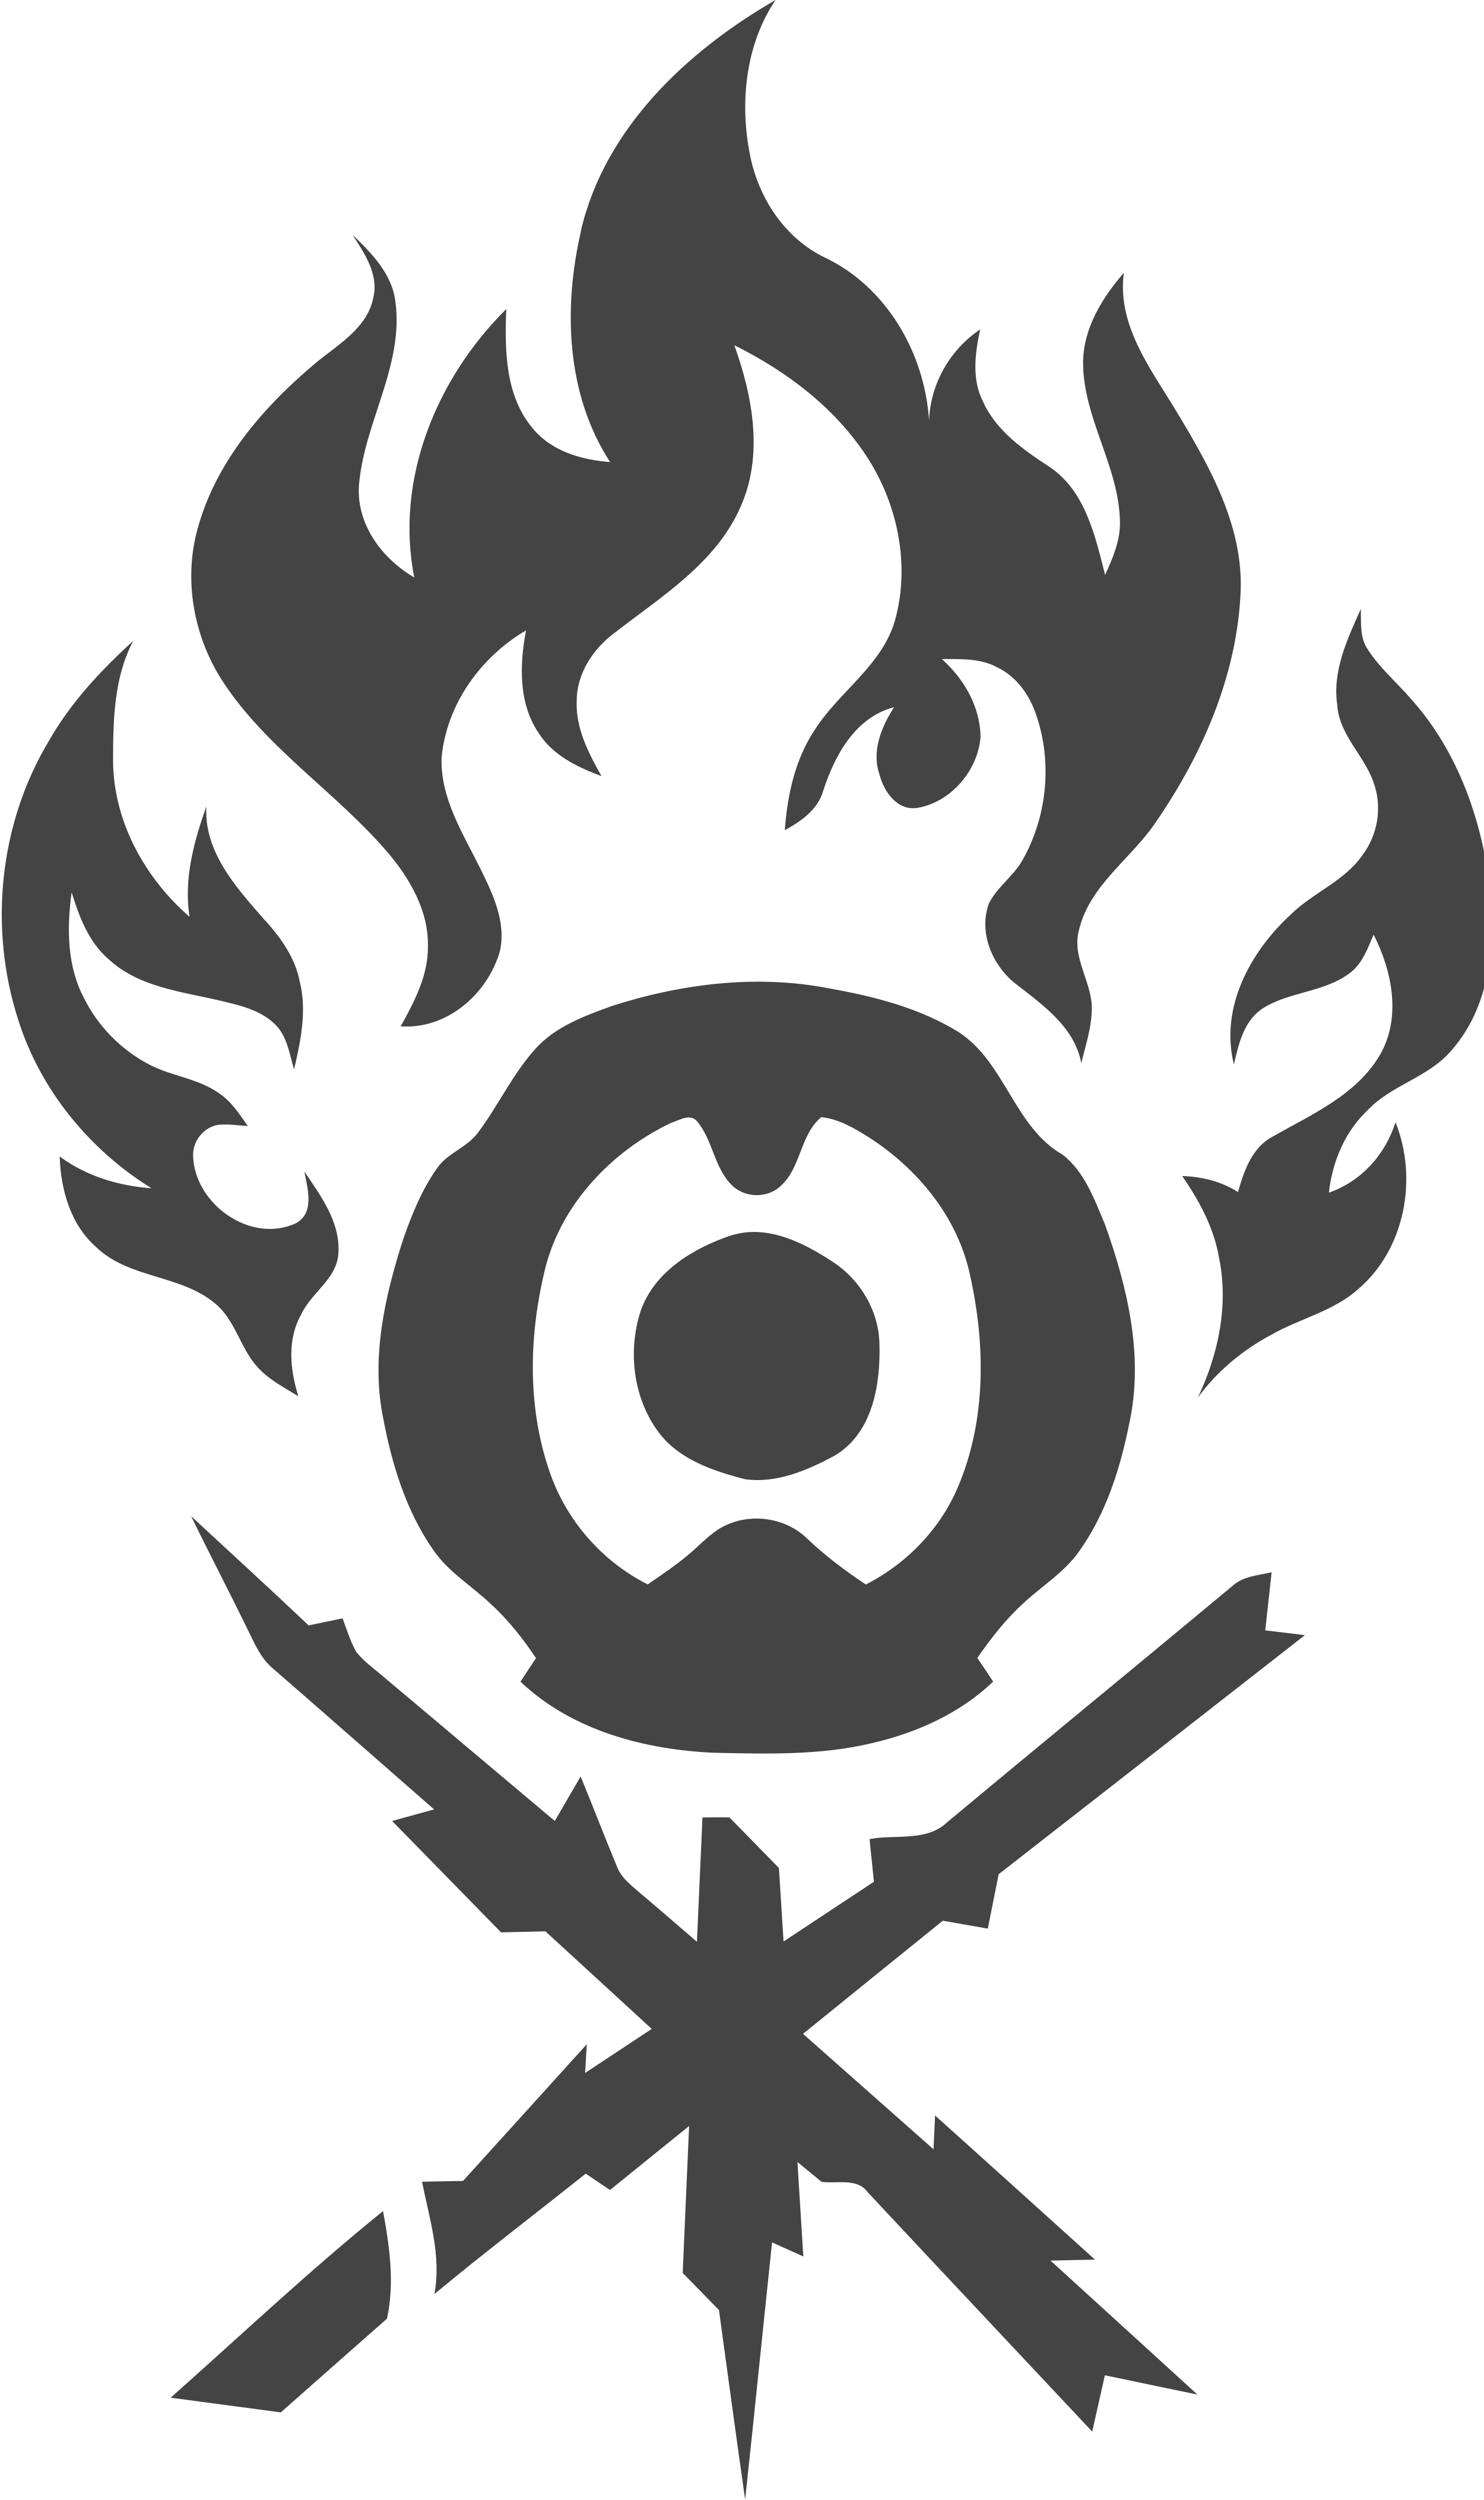 <!-- Generated by IcoMoon.io -->
<svg version="1.1" xmlns="http://www.w3.org/2000/svg" width="19" height="32" viewBox="0 0 19 32">
<title>gruul</title>
<path fill="#444" d="M7.437 2.956c0.305-1.315 1.361-2.303 2.492-2.956-0.385 0.574-0.459 1.31-0.328 1.977 0.107 0.553 0.445 1.073 0.962 1.321 0.791 0.377 1.276 1.225 1.332 2.083 0.019-0.469 0.266-0.903 0.654-1.164-0.064 0.302-0.11 0.633 0.035 0.92 0.169 0.379 0.521 0.623 0.858 0.843 0.455 0.308 0.58 0.881 0.707 1.38 0.097-0.215 0.196-0.439 0.19-0.68-0.011-0.708-0.47-1.325-0.472-2.034 0.001-0.441 0.243-0.831 0.522-1.154-0.090 0.675 0.349 1.236 0.676 1.779 0.425 0.705 0.863 1.476 0.818 2.329-0.051 1.051-0.487 2.054-1.077 2.913-0.314 0.476-0.856 0.814-0.992 1.395-0.099 0.369 0.193 0.69 0.163 1.055-0.010 0.222-0.082 0.434-0.133 0.648-0.085-0.456-0.476-0.733-0.817-0.999-0.315-0.232-0.504-0.667-0.366-1.046 0.105-0.21 0.311-0.346 0.427-0.55 0.317-0.553 0.387-1.246 0.183-1.851-0.084-0.259-0.251-0.501-0.501-0.621-0.217-0.119-0.472-0.107-0.712-0.107 0.285 0.252 0.492 0.611 0.496 0.998-0.033 0.425-0.373 0.827-0.796 0.905-0.26 0.050-0.438-0.196-0.495-0.417-0.109-0.304 0.021-0.615 0.184-0.87-0.495 0.129-0.757 0.612-0.905 1.063-0.067 0.246-0.282 0.396-0.494 0.512 0.033-0.448 0.13-0.905 0.383-1.284 0.311-0.491 0.86-0.821 1.028-1.402 0.196-0.707 0.036-1.49-0.363-2.099-0.41-0.627-1.028-1.093-1.694-1.423 0.236 0.657 0.376 1.412 0.077 2.074-0.317 0.718-1.011 1.142-1.607 1.605-0.275 0.203-0.487 0.519-0.488 0.871-0.016 0.351 0.151 0.669 0.317 0.966-0.306-0.115-0.623-0.265-0.804-0.551-0.261-0.385-0.245-0.876-0.162-1.315-0.582 0.341-1.018 0.949-1.081 1.628-0.018 0.519 0.273 0.971 0.495 1.419 0.161 0.326 0.335 0.689 0.251 1.061-0.158 0.548-0.678 1.002-1.27 0.961 0.175-0.316 0.353-0.652 0.349-1.024 0.009-0.449-0.226-0.859-0.507-1.193-0.641-0.752-1.499-1.3-2.066-2.118-0.406-0.575-0.564-1.325-0.383-2.009 0.228-0.869 0.839-1.578 1.514-2.144 0.286-0.239 0.667-0.447 0.744-0.846 0.068-0.297-0.116-0.564-0.268-0.799 0.247 0.236 0.508 0.502 0.55 0.859 0.109 0.824-0.409 1.557-0.468 2.361-0.027 0.495 0.299 0.926 0.709 1.167-0.25-1.26 0.287-2.553 1.178-3.437-0.020 0.518-0.017 1.101 0.333 1.521 0.24 0.298 0.629 0.411 0.996 0.438-0.564-0.868-0.6-1.972-0.373-2.955zM17.122 9.036c0.031 0.395 0.374 0.659 0.479 1.027 0.092 0.293 0.033 0.624-0.148 0.871-0.232 0.345-0.643 0.491-0.931 0.777-0.519 0.478-0.905 1.193-0.724 1.915 0.061-0.261 0.125-0.553 0.363-0.713 0.34-0.22 0.784-0.206 1.113-0.451 0.167-0.118 0.235-0.318 0.313-0.497 0.238 0.47 0.357 1.061 0.080 1.54-0.303 0.516-0.878 0.763-1.376 1.047-0.264 0.141-0.364 0.44-0.441 0.708-0.214-0.137-0.463-0.197-0.714-0.205 0.218 0.315 0.405 0.661 0.471 1.043 0.126 0.607-0.007 1.24-0.271 1.793 0.247-0.337 0.574-0.609 0.942-0.805 0.365-0.208 0.796-0.299 1.114-0.586 0.598-0.511 0.763-1.416 0.475-2.134-0.131 0.415-0.438 0.757-0.853 0.902 0.044-0.398 0.208-0.788 0.504-1.064 0.308-0.321 0.782-0.416 1.069-0.762 0.473-0.538 0.561-1.302 0.499-1.99-0.096-0.906-0.404-1.821-1.023-2.507-0.181-0.211-0.398-0.393-0.549-0.628-0.107-0.153-0.086-0.347-0.091-0.523-0.173 0.39-0.37 0.801-0.3 1.241zM0.627 9.483c-0.638 1.060-0.773 2.394-0.395 3.568 0.282 0.899 0.911 1.667 1.708 2.161-0.421-0.031-0.834-0.155-1.176-0.407 0.014 0.425 0.138 0.873 0.47 1.162 0.419 0.402 1.070 0.348 1.512 0.713 0.267 0.212 0.326 0.575 0.551 0.821 0.145 0.161 0.341 0.261 0.523 0.373-0.107-0.34-0.146-0.726 0.037-1.048 0.13-0.283 0.464-0.457 0.476-0.792 0.022-0.396-0.228-0.726-0.436-1.038 0.039 0.214 0.135 0.523-0.102 0.66-0.582 0.277-1.311-0.245-1.323-0.867-0.003-0.186 0.14-0.363 0.326-0.39 0.125-0.011 0.25 0.008 0.375 0.016-0.106-0.15-0.207-0.31-0.362-0.415-0.276-0.2-0.631-0.223-0.924-0.385-0.345-0.186-0.632-0.48-0.808-0.831-0.223-0.417-0.224-0.904-0.162-1.361 0.097 0.312 0.216 0.634 0.471 0.854 0.388 0.362 0.941 0.417 1.435 0.534 0.255 0.060 0.534 0.123 0.72 0.324 0.138 0.153 0.165 0.366 0.222 0.555 0.085-0.366 0.166-0.75 0.073-1.123-0.061-0.32-0.26-0.588-0.478-0.822-0.351-0.402-0.75-0.85-0.718-1.422-0.16 0.453-0.292 0.929-0.215 1.414-0.57-0.496-0.969-1.213-0.979-1.978-0.001-0.525 0.007-1.079 0.257-1.554-0.413 0.376-0.799 0.788-1.077 1.276zM8.596 14.373c0.1-0.031 0.239-0.124 0.327-0.020 0.202 0.237 0.218 0.585 0.438 0.81 0.163 0.173 0.46 0.184 0.633 0.020 0.265-0.235 0.247-0.655 0.521-0.882 0.229 0.024 0.43 0.146 0.621 0.266 0.612 0.397 1.115 1.005 1.277 1.728 0.205 0.897 0.218 1.874-0.145 2.733-0.228 0.544-0.659 0.989-1.183 1.256-0.268-0.179-0.526-0.372-0.758-0.595-0.268-0.256-0.693-0.321-1.028-0.166-0.159 0.069-0.28 0.198-0.407 0.311-0.185 0.169-0.394 0.307-0.599 0.449-0.593-0.299-1.054-0.832-1.263-1.462-0.283-0.832-0.256-1.745-0.048-2.59 0.211-0.827 0.856-1.498 1.614-1.859zM7.813 12.886c-0.343 0.124-0.704 0.26-0.955 0.537-0.296 0.326-0.479 0.734-0.744 1.084-0.143 0.188-0.392 0.256-0.523 0.455-0.19 0.27-0.315 0.578-0.424 0.887-0.239 0.738-0.42 1.533-0.261 2.306 0.111 0.589 0.291 1.18 0.635 1.678 0.192 0.287 0.496 0.465 0.742 0.7 0.224 0.204 0.412 0.443 0.58 0.694-0.067 0.099-0.134 0.2-0.199 0.301 0.661 0.627 1.59 0.871 2.479 0.91 0.676 0.014 1.362 0.035 2.024-0.124 0.569-0.132 1.123-0.379 1.548-0.787-0.066-0.102-0.133-0.203-0.203-0.302 0.175-0.252 0.365-0.497 0.593-0.703 0.236-0.221 0.521-0.392 0.71-0.661 0.347-0.485 0.53-1.068 0.645-1.647 0.186-0.856-0.025-1.737-0.315-2.545-0.135-0.317-0.259-0.671-0.541-0.888-0.617-0.354-0.732-1.172-1.321-1.563-0.504-0.314-1.092-0.464-1.672-0.566-0.933-0.182-1.902-0.057-2.799 0.233zM9.366 15.813c-0.485 0.163-0.989 0.463-1.165 0.973-0.164 0.509-0.095 1.107 0.226 1.542 0.261 0.355 0.702 0.502 1.111 0.608 0.406 0.057 0.805-0.116 1.154-0.305 0.478-0.287 0.581-0.9 0.568-1.412-0.003-0.429-0.241-0.832-0.597-1.065-0.376-0.247-0.837-0.482-1.297-0.34zM2.45 19.416c0.247 0.506 0.508 1.004 0.753 1.51 0.076 0.155 0.152 0.317 0.288 0.43 0.691 0.601 1.378 1.204 2.067 1.807-0.179 0.050-0.359 0.098-0.538 0.148 0.466 0.474 0.929 0.951 1.395 1.426 0.189-0.004 0.379-0.009 0.568-0.013 0.454 0.415 0.907 0.833 1.361 1.249-0.284 0.188-0.568 0.376-0.853 0.564 0.007-0.123 0.014-0.245 0.022-0.368-0.529 0.584-1.056 1.168-1.585 1.75-0.175 0.003-0.35 0.006-0.525 0.010 0.095 0.474 0.25 0.95 0.159 1.438 0.635-0.527 1.291-1.026 1.937-1.541 0.103 0.069 0.207 0.139 0.311 0.209 0.338-0.273 0.674-0.546 1.013-0.819-0.027 0.627-0.056 1.254-0.082 1.881 0.155 0.158 0.309 0.316 0.464 0.475 0.111 0.808 0.22 1.618 0.335 2.426 0.119-1.097 0.229-2.195 0.345-3.292 0.133 0.060 0.266 0.12 0.4 0.18-0.025-0.403-0.050-0.806-0.075-1.209 0.103 0.084 0.206 0.169 0.309 0.254 0.196 0.027 0.454-0.055 0.59 0.132 0.956 1.024 1.917 2.043 2.875 3.065 0.054-0.241 0.108-0.481 0.162-0.721 0.395 0.082 0.79 0.166 1.185 0.247-0.627-0.572-1.253-1.144-1.881-1.715 0.19-0.005 0.38-0.009 0.57-0.012-0.682-0.616-1.365-1.232-2.048-1.846-0.007 0.144-0.014 0.288-0.020 0.433-0.557-0.493-1.114-0.985-1.671-1.478 0.597-0.483 1.192-0.966 1.79-1.448 0.192 0.033 0.384 0.068 0.576 0.101 0.046-0.232 0.093-0.464 0.139-0.696 1.308-1.020 2.615-2.040 3.921-3.061-0.169-0.021-0.339-0.041-0.508-0.061 0.027-0.249 0.055-0.497 0.082-0.744-0.174 0.041-0.37 0.050-0.507 0.18-1.214 1.011-2.437 2.011-3.65 3.023-0.264 0.25-0.663 0.15-0.991 0.213 0.018 0.182 0.038 0.364 0.056 0.546-0.385 0.255-0.771 0.51-1.157 0.765-0.020-0.314-0.039-0.628-0.059-0.941-0.211-0.216-0.423-0.432-0.634-0.648-0.116-0.001-0.231-0.001-0.345 0.001-0.025 0.53-0.046 1.062-0.071 1.592-0.241-0.207-0.481-0.417-0.725-0.622-0.116-0.101-0.248-0.198-0.302-0.349-0.158-0.38-0.305-0.765-0.462-1.146-0.111 0.19-0.22 0.38-0.331 0.57-0.723-0.607-1.443-1.217-2.167-1.824-0.126-0.11-0.268-0.207-0.373-0.338-0.078-0.135-0.122-0.287-0.177-0.432-0.145 0.030-0.29 0.061-0.435 0.090-0.496-0.47-1-0.931-1.501-1.395zM2.185 30.694c0.47 0.063 0.94 0.126 1.41 0.188 0.454-0.4 0.905-0.801 1.36-1.2 0.099-0.459 0.033-0.922-0.051-1.377-0.939 0.759-1.817 1.588-2.719 2.389z"></path>
</svg>
